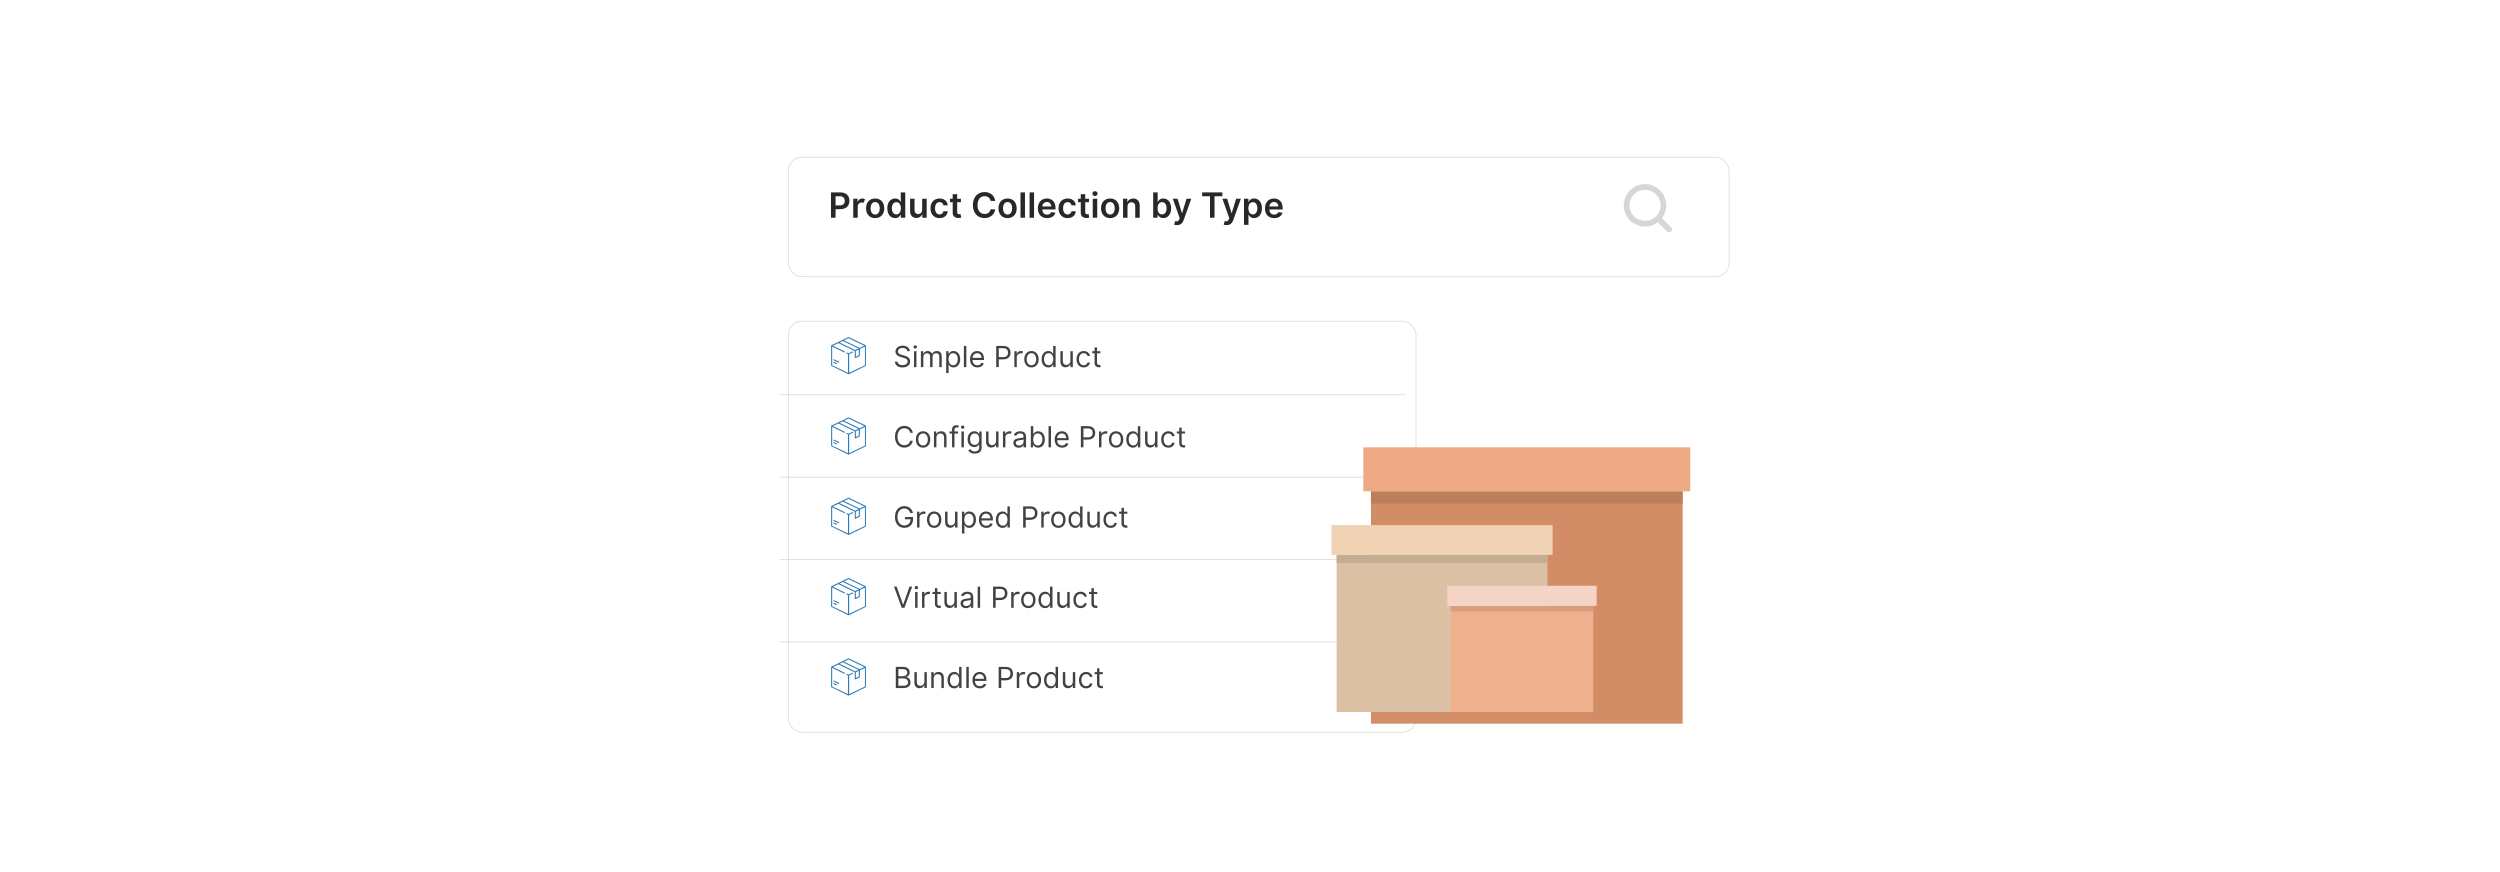 <?xml version="1.0" encoding="UTF-8"?>
<svg id="Layer_1" data-name="Layer 1" xmlns="http://www.w3.org/2000/svg" xmlns:xlink="http://www.w3.org/1999/xlink" viewBox="0 0 860 300">
  <defs>
    <filter id="drop-shadow-7" x="225.68" y="8.6" width="414.72" height="132" filterUnits="userSpaceOnUse">
      <feOffset dx="3" dy="3"/>
      <feGaussianBlur result="blur" stdDeviation="15"/>
      <feFlood flood-color="#000" flood-opacity=".07"/>
      <feComposite in2="blur" operator="in"/>
      <feComposite in="SourceGraphic"/>
    </filter>
    <filter id="drop-shadow-8" x="268.057" y="107.353" width="216.18" height="141.672" filterUnits="userSpaceOnUse">
      <feOffset dx="3" dy="3"/>
      <feGaussianBlur result="blur-2" stdDeviation="15"/>
      <feFlood flood-color="#000" flood-opacity=".07"/>
      <feComposite in2="blur-2" operator="in"/>
      <feComposite in="SourceGraphic"/>
    </filter>
    <filter id="drop-shadow-9" x="454.024" y="177.32" width="83.416" height="71.621" filterUnits="userSpaceOnUse">
      <feOffset dx="4" dy="-4"/>
      <feGaussianBlur result="blur-3" stdDeviation="1"/>
      <feFlood flood-color="#000" flood-opacity=".1"/>
      <feComposite in2="blur-3" operator="in"/>
      <feComposite in="SourceGraphic"/>
    </filter>
    <filter id="drop-shadow-10" x="493.881" y="198.44" width="58.919" height="50.501" filterUnits="userSpaceOnUse">
      <feOffset dx="4" dy="-4"/>
      <feGaussianBlur result="blur-4" stdDeviation="1"/>
      <feFlood flood-color="#000" flood-opacity=".1"/>
      <feComposite in2="blur-4" operator="in"/>
      <feComposite in="SourceGraphic"/>
    </filter>
  </defs>
  <rect y="0" width="860" height="300" fill="#fff"/>
  <g>
    <rect x="268.182" y="51.059" width="323.637" height="41.13" rx="4.705" ry="4.705" fill="#fff" filter="url(#drop-shadow-7)" stroke="#d6d6d6" stroke-miterlimit="10" stroke-width=".25"/>
    <rect x="268.182" y="107.478" width="215.93" height="141.422" rx="4.705" ry="4.705" fill="#fff" filter="url(#drop-shadow-8)" stroke="#d6d6d6" stroke-miterlimit="10" stroke-width=".25"/>
    <g>
      <path d="M285.858,66.185h3.269c2.005,0,3.074,1.222,3.074,2.887,0,1.677-1.081,2.886-3.095,2.886h-1.669v2.946h-1.58v-8.719ZM288.894,70.66c1.175,0,1.698-.66,1.698-1.588,0-.929-.523-1.567-1.707-1.567h-1.447v3.155h1.456Z" fill="#282828"/>
      <path d="M293.512,68.365h1.494v1.09h.068c.239-.758.86-1.184,1.614-1.184.353,0,.647.094.877.238l-.477,1.277c-.166-.076-.357-.136-.608-.136-.805,0-1.426.583-1.426,1.408v3.845h-1.541v-6.539Z" fill="#282828"/>
      <path d="M297.922,71.66c0-2.026,1.218-3.38,3.133-3.38s3.133,1.353,3.133,3.38c0,2.022-1.217,3.372-3.133,3.372s-3.133-1.35-3.133-3.372ZM302.627,71.656c0-1.196-.519-2.154-1.562-2.154-1.06,0-1.58.958-1.58,2.154s.519,2.142,1.58,2.142c1.043,0,1.562-.945,1.562-2.142Z" fill="#282828"/>
      <path d="M305.231,71.643c0-2.18,1.188-3.363,2.699-3.363,1.154,0,1.635.693,1.869,1.166h.064v-3.261h1.545v8.719h-1.516v-1.03h-.093c-.243.477-.75,1.145-1.873,1.145-1.541,0-2.695-1.222-2.695-3.376ZM309.892,71.634c0-1.269-.545-2.09-1.537-2.09-1.026,0-1.554.872-1.554,2.09,0,1.226.536,2.12,1.554,2.12.983,0,1.537-.852,1.537-2.12Z" fill="#282828"/>
      <path d="M317.231,68.365h1.542v6.539h-1.495v-1.162h-.068c-.298.732-.988,1.247-1.967,1.247-1.286,0-2.18-.89-2.18-2.461v-4.163h1.541v3.925c0,.83.494,1.355,1.234,1.355.681,0,1.392-.494,1.392-1.49v-3.789Z" fill="#282828"/>
      <path d="M320.081,71.66c0-1.996,1.209-3.38,3.125-3.38,1.596,0,2.703.933,2.81,2.35h-1.473c-.12-.63-.575-1.106-1.316-1.106-.949,0-1.583.792-1.583,2.111,0,1.337.622,2.142,1.583,2.142.677,0,1.184-.404,1.316-1.107h1.473c-.11,1.388-1.158,2.363-2.801,2.363-1.954,0-3.133-1.393-3.133-3.372Z" fill="#282828"/>
      <path d="M330.557,69.557h-1.29v3.38c0,.621.311.758.698.758.191,0,.366-.038.451-.06l.26,1.205c-.166.055-.468.14-.907.153-1.158.033-2.052-.571-2.043-1.801v-3.636h-.928v-1.192h.928v-1.566h1.541v1.566h1.29v1.192Z" fill="#282828"/>
      <path d="M340.768,69.126c-.183-1.043-1.013-1.643-2.073-1.643-1.426,0-2.431,1.094-2.431,3.061,0,2.001,1.013,3.061,2.427,3.061,1.043,0,1.877-.574,2.077-1.596l1.592.008c-.243,1.665-1.618,3.006-3.691,3.006-2.299,0-3.993-1.664-3.993-4.479,0-2.818,1.715-4.479,3.993-4.479,1.933,0,3.423,1.124,3.691,3.061h-1.592Z" fill="#282828"/>
      <path d="M343.472,71.66c0-2.026,1.218-3.38,3.133-3.38s3.133,1.353,3.133,3.38c0,2.022-1.217,3.372-3.133,3.372s-3.133-1.35-3.133-3.372ZM348.176,71.656c0-1.196-.519-2.154-1.562-2.154-1.06,0-1.58.958-1.58,2.154s.519,2.142,1.58,2.142c1.043,0,1.562-.945,1.562-2.142Z" fill="#282828"/>
      <path d="M352.589,74.904h-1.541v-8.719h1.541v8.719Z" fill="#282828"/>
      <path d="M355.717,74.904h-1.541v-8.719h1.541v8.719Z" fill="#282828"/>
      <path d="M357.023,71.672c0-2.018,1.222-3.393,3.095-3.393,1.609,0,2.988,1.009,2.988,3.304v.473h-4.555c.013,1.119.673,1.774,1.669,1.774.664,0,1.175-.289,1.384-.843l1.439.162c-.273,1.137-1.32,1.882-2.844,1.882-1.971,0-3.176-1.308-3.176-3.359ZM361.629,71.017c-.008-.89-.605-1.537-1.49-1.537-.919,0-1.537.702-1.583,1.537h3.074Z" fill="#282828"/>
      <path d="M364.135,71.66c0-1.996,1.209-3.38,3.125-3.38,1.596,0,2.703.933,2.81,2.35h-1.473c-.119-.63-.575-1.106-1.315-1.106-.949,0-1.583.792-1.583,2.111,0,1.337.622,2.142,1.583,2.142.677,0,1.184-.404,1.315-1.107h1.473c-.111,1.388-1.158,2.363-2.801,2.363-1.954,0-3.133-1.393-3.133-3.372Z" fill="#282828"/>
      <path d="M374.61,69.557h-1.29v3.38c0,.621.311.758.698.758.191,0,.366-.038.451-.06l.26,1.205c-.166.055-.468.14-.907.153-1.158.033-2.052-.571-2.043-1.801v-3.636h-.928v-1.192h.928v-1.566h1.541v1.566h1.29v1.192Z" fill="#282828"/>
      <path d="M375.786,66.602c0-.464.4-.839.894-.839.49,0,.89.375.89.839,0,.46-.4.835-.89.835-.494,0-.894-.375-.894-.835ZM375.905,68.365h1.541v6.539h-1.541v-6.539Z" fill="#282828"/>
      <path d="M378.752,71.66c0-2.026,1.218-3.38,3.133-3.38s3.133,1.353,3.133,3.38c0,2.022-1.217,3.372-3.133,3.372s-3.133-1.35-3.133-3.372ZM383.456,71.656c0-1.196-.519-2.154-1.562-2.154-1.06,0-1.58.958-1.58,2.154s.519,2.142,1.58,2.142c1.043,0,1.562-.945,1.562-2.142Z" fill="#282828"/>
      <path d="M387.87,74.904h-1.541v-6.539h1.473v1.111h.077c.298-.729.971-1.196,1.95-1.196,1.349,0,2.243.894,2.239,2.461v4.163h-1.542v-3.925c0-.873-.477-1.397-1.273-1.397-.813,0-1.383.545-1.383,1.49v3.831Z" fill="#282828"/>
      <path d="M396.692,66.185h1.541v3.261h.064c.234-.473.715-1.166,1.869-1.166,1.511,0,2.699,1.184,2.699,3.363,0,2.154-1.153,3.376-2.695,3.376-1.123,0-1.63-.669-1.873-1.145h-.089v1.03h-1.516v-8.719ZM399.74,73.754c1.018,0,1.554-.894,1.554-2.12,0-1.218-.528-2.09-1.554-2.09-.992,0-1.537.821-1.537,2.09s.554,2.12,1.537,2.12Z" fill="#282828"/>
      <path d="M403.894,77.275l.358-1.234c.672.195,1.12.136,1.409-.583l.153-.418-2.371-6.675h1.635l1.507,4.939h.068l1.511-4.939h1.639l-2.64,7.391c-.366,1.03-1.107,1.694-2.299,1.694-.451,0-.796-.102-.971-.175Z" fill="#282828"/>
      <path d="M413.537,66.185h6.956v1.324h-2.694v7.394h-1.566v-7.394h-2.695v-1.324Z" fill="#282828"/>
      <path d="M420.952,77.275l.357-1.234c.673.195,1.12.136,1.409-.583l.153-.418-2.371-6.675h1.635l1.507,4.939h.068l1.512-4.939h1.639l-2.64,7.391c-.366,1.03-1.106,1.694-2.299,1.694-.451,0-.796-.102-.971-.175Z" fill="#282828"/>
      <path d="M427.932,68.365h1.516v1.081h.089c.234-.473.716-1.166,1.869-1.166,1.512,0,2.699,1.184,2.699,3.363,0,2.154-1.153,3.376-2.695,3.376-1.123,0-1.63-.669-1.873-1.145h-.064v3.482h-1.541v-8.991ZM430.979,73.754c1.018,0,1.554-.894,1.554-2.12,0-1.218-.527-2.09-1.554-2.09-.992,0-1.537.821-1.537,2.09s.554,2.12,1.537,2.12Z" fill="#282828"/>
      <path d="M435.147,71.672c0-2.018,1.222-3.393,3.095-3.393,1.609,0,2.989,1.009,2.989,3.304v.473h-4.556c.013,1.119.673,1.774,1.669,1.774.664,0,1.175-.289,1.384-.843l1.438.162c-.273,1.137-1.319,1.882-2.844,1.882-1.971,0-3.176-1.308-3.176-3.359ZM439.753,71.017c-.009-.89-.605-1.537-1.49-1.537-.919,0-1.537.702-1.583,1.537h3.073Z" fill="#282828"/>
    </g>
    <g>
      <path d="M310.5,119.684c-.967,0-1.607.512-1.607,1.209,0,.782.868,1.066,1.408,1.209l.739.199c.754.198,2.048.64,2.048,2.005,0,1.181-.953,2.104-2.631,2.104-1.565,0-2.531-.81-2.617-2.005h.91c.071.824.839,1.209,1.706,1.209,1.01,0,1.778-.526,1.778-1.323,0-.725-.683-.995-1.451-1.209l-.896-.256c-1.138-.327-1.849-.91-1.849-1.891,0-1.224,1.095-2.034,2.489-2.034,1.408,0,2.421.821,2.46,1.92h-.853c-.085-.718-.754-1.138-1.636-1.138Z" fill="#424242"/>
      <path d="M314.248,119.342c0-.312.271-.568.597-.568.327,0,.598.256.598.568,0,.314-.271.569-.598.569-.327,0-.597-.256-.597-.569ZM314.418,120.822h.839v5.461h-.839v-5.461Z" fill="#424242"/>
      <path d="M316.791,120.822h.81v.854h.071c.228-.583.754-.925,1.465-.925.718,0,1.195.342,1.465.925h.057c.281-.565.853-.925,1.635-.925.974,0,1.664.594,1.664,1.877v3.655h-.839v-3.655c0-.807-.512-1.123-1.109-1.123-.768,0-1.209.519-1.209,1.223v3.556h-.854v-3.74c0-.622-.444-1.038-1.081-1.038-.654,0-1.237.565-1.237,1.365v3.413h-.839v-5.461Z" fill="#424242"/>
      <path d="M325.484,120.822h.81v.867h.1c.185-.284.512-.939,1.579-.939,1.379,0,2.332,1.096,2.332,2.816,0,1.734-.953,2.83-2.318,2.83-1.052,0-1.408-.654-1.593-.953h-.071v2.887h-.839v-7.509ZM327.873,125.643c1.052,0,1.593-.925,1.593-2.091,0-1.152-.526-2.048-1.593-2.048-1.024,0-1.565.825-1.565,2.048,0,1.237.555,2.091,1.565,2.091Z" fill="#424242"/>
      <path d="M332.416,126.283h-.839v-7.281h.839v7.281Z" fill="#424242"/>
      <path d="M333.693,123.595c0-1.679.981-2.845,2.46-2.845,1.138,0,2.347.697,2.347,2.731v.355h-3.964c.039,1.17.718,1.807,1.703,1.807.658,0,1.152-.285,1.365-.854l.81.228c-.256.825-1.066,1.38-2.176,1.38-1.579,0-2.546-1.124-2.546-2.802ZM337.647,123.112c0-.925-.583-1.607-1.493-1.607-.96,0-1.56.757-1.618,1.607h3.111Z" fill="#424242"/>
      <path d="M342.7,119.001h2.46c1.71,0,2.475,1.017,2.475,2.304s-.764,2.318-2.46,2.318h-1.593v2.659h-.881v-7.281ZM345.146,122.841c1.17,0,1.621-.661,1.621-1.536,0-.874-.451-1.522-1.635-1.522h-1.55v3.058h1.565Z" fill="#424242"/>
      <path d="M348.935,120.822h.81v.825h.057c.196-.541.761-.91,1.422-.91.302,0,.526.078.697.199l-.284.711c-.118-.06-.274-.1-.484-.1-.796,0-1.379.544-1.379,1.279v3.456h-.839v-5.461Z" fill="#424242"/>
      <path d="M352.344,123.581c0-1.706.996-2.83,2.475-2.83s2.475,1.124,2.475,2.83c0,1.692-.996,2.816-2.475,2.816s-2.475-1.124-2.475-2.816ZM356.454,123.581c0-1.095-.512-2.076-1.636-2.076s-1.635.981-1.635,2.076.512,2.062,1.635,2.062,1.636-.968,1.636-2.062Z" fill="#424242"/>
      <path d="M358.31,123.567c0-1.721.953-2.816,2.333-2.816,1.066,0,1.394.654,1.579.939h.071v-2.688h.839v7.281h-.81v-.839h-.1c-.185.299-.54.953-1.593.953-1.365,0-2.318-1.096-2.318-2.83ZM362.306,123.552c0-1.223-.54-2.048-1.565-2.048-1.067,0-1.593.895-1.593,2.048,0,1.166.54,2.091,1.593,2.091,1.01,0,1.565-.854,1.565-2.091Z" fill="#424242"/>
      <path d="M368.215,120.822h.839v5.461h-.839v-.925h-.057c-.256.555-.797.996-1.622.996-1.024,0-1.763-.669-1.763-2.062v-3.47h.839v3.413c0,.797.498,1.309,1.195,1.309.625,0,1.408-.47,1.408-1.493v-3.228Z" fill="#424242"/>
      <path d="M370.327,123.581c0-1.664.981-2.83,2.46-2.83,1.152,0,2.019.683,2.162,1.707h-.839c-.128-.498-.569-.953-1.309-.953-.981,0-1.635.81-1.635,2.048,0,1.266.64,2.091,1.635,2.091.654,0,1.152-.355,1.309-.953h.839c-.142.967-.939,1.707-2.147,1.707-1.536,0-2.474-1.181-2.474-2.816Z" fill="#424242"/>
      <path d="M378.541,121.533h-1.167v3.186c0,.711.355.825.726.825.185,0,.298-.028.37-.043l.17.754c-.113.043-.312.1-.625.1-.711,0-1.479-.455-1.479-1.408v-3.413h-.825v-.711h.825v-1.309h.839v1.309h1.167v.711Z" fill="#424242"/>
      <path d="M313.132,148.876c-.213-1.01-1.081-1.55-2.048-1.55-1.323,0-2.361,1.023-2.361,2.915s1.038,2.915,2.361,2.915c.967,0,1.835-.54,2.048-1.55h.881c-.27,1.493-1.465,2.375-2.929,2.375-1.863,0-3.214-1.437-3.214-3.74s1.351-3.74,3.214-3.74c1.464,0,2.659.882,2.929,2.375h-.881Z" fill="#424242"/>
      <path d="M315.058,151.18c0-1.706.995-2.83,2.474-2.83s2.475,1.124,2.475,2.83c0,1.692-.996,2.816-2.475,2.816s-2.474-1.124-2.474-2.816ZM319.168,151.18c0-1.095-.512-2.076-1.636-2.076s-1.635.981-1.635,2.076.512,2.062,1.635,2.062,1.636-.968,1.636-2.062Z" fill="#424242"/>
      <path d="M322.118,153.882h-.839v-5.461h.81v.854h.071c.256-.555.768-.925,1.593-.925,1.105,0,1.849.669,1.849,2.062v3.47h-.839v-3.413c0-.856-.473-1.365-1.252-1.365-.803,0-1.394.54-1.394,1.493v3.285Z" fill="#424242"/>
      <path d="M329.563,149.132h-1.223v4.75h-.839v-4.75h-.882v-.711h.882v-.754c0-.939.754-1.407,1.536-1.407.412,0,.668.085.796.142l-.242.726c-.085-.028-.228-.086-.469-.086-.555,0-.782.285-.782.825v.555h1.223v.711Z" fill="#424242"/>
      <path d="M330.568,146.942c0-.312.271-.568.598-.568.327,0,.597.256.597.568,0,.314-.271.569-.597.569-.327,0-.598-.256-.598-.569ZM330.739,148.422h.839v5.461h-.839v-5.461Z" fill="#424242"/>
      <path d="M333.083,154.949l.668-.469c.224.302.573.824,1.565.824.882,0,1.522-.412,1.522-1.322v-1.109h-.071c-.185.299-.526.925-1.593.925-1.323,0-2.318-.968-2.318-2.674,0-1.678.953-2.773,2.332-2.773,1.066,0,1.408.654,1.593.939h.085v-.867h.81v5.617c0,1.408-1.052,2.005-2.361,2.005-1.219,0-1.892-.522-2.232-1.095ZM336.852,151.109c0-1.18-.54-2.005-1.565-2.005-1.066,0-1.593.895-1.593,2.005,0,1.138.54,1.935,1.593,1.935,1.01,0,1.565-.726,1.565-1.935Z" fill="#424242"/>
      <path d="M342.647,148.422h.839v5.461h-.839v-.925h-.057c-.256.555-.797.996-1.622.996-1.024,0-1.763-.669-1.763-2.062v-3.47h.839v3.413c0,.797.498,1.309,1.195,1.309.625,0,1.408-.47,1.408-1.493v-3.228Z" fill="#424242"/>
      <path d="M345.015,148.422h.81v.825h.057c.196-.541.761-.91,1.422-.91.302,0,.526.078.697.199l-.285.711c-.117-.06-.273-.1-.483-.1-.796,0-1.379.544-1.379,1.279v3.456h-.839v-5.461Z" fill="#424242"/>
      <path d="M348.594,152.333c0-1.252,1.106-1.476,2.119-1.607.996-.128,1.408-.093,1.408-.498v-.028c0-.7-.381-1.109-1.152-1.109-.8,0-1.237.427-1.422.825l-.796-.284c.427-.996,1.365-1.28,2.19-1.28.697,0,2.019.199,2.019,1.935v3.598h-.839v-.739h-.043c-.17.355-.668.867-1.621.867-1.038,0-1.863-.611-1.863-1.678ZM352.121,151.906v-.769c-.143.171-1.095.271-1.451.314-.654.085-1.237.284-1.237.924,0,.583.483.882,1.152.882.996,0,1.536-.668,1.536-1.351Z" fill="#424242"/>
      <path d="M354.603,146.601h.839v2.688h.071c.185-.284.512-.939,1.579-.939,1.379,0,2.332,1.096,2.332,2.816,0,1.734-.953,2.83-2.318,2.83-1.052,0-1.408-.654-1.593-.953h-.1v.839h-.81v-7.281ZM356.992,153.243c1.052,0,1.593-.925,1.593-2.091,0-1.152-.526-2.048-1.593-2.048-1.024,0-1.565.825-1.565,2.048,0,1.237.555,2.091,1.565,2.091Z" fill="#424242"/>
      <path d="M361.536,153.882h-.839v-7.281h.839v7.281Z" fill="#424242"/>
      <path d="M362.812,151.195c0-1.679.981-2.845,2.46-2.845,1.138,0,2.347.697,2.347,2.731v.355h-3.964c.039,1.17.718,1.807,1.703,1.807.658,0,1.152-.285,1.365-.854l.81.228c-.256.825-1.066,1.38-2.176,1.38-1.579,0-2.546-1.124-2.546-2.802ZM366.766,150.712c0-.925-.583-1.607-1.493-1.607-.96,0-1.56.757-1.618,1.607h3.111Z" fill="#424242"/>
      <path d="M371.819,146.601h2.46c1.71,0,2.475,1.017,2.475,2.304s-.764,2.318-2.46,2.318h-1.593v2.659h-.881v-7.281ZM374.265,150.441c1.17,0,1.621-.661,1.621-1.536,0-.874-.451-1.522-1.635-1.522h-1.55v3.058h1.565Z" fill="#424242"/>
      <path d="M378.055,148.422h.81v.825h.057c.196-.541.761-.91,1.422-.91.302,0,.526.078.697.199l-.284.711c-.118-.06-.274-.1-.484-.1-.796,0-1.379.544-1.379,1.279v3.456h-.839v-5.461Z" fill="#424242"/>
      <path d="M381.464,151.18c0-1.706.995-2.83,2.474-2.83s2.475,1.124,2.475,2.83c0,1.692-.996,2.816-2.475,2.816s-2.474-1.124-2.474-2.816ZM385.574,151.18c0-1.095-.512-2.076-1.636-2.076s-1.635.981-1.635,2.076.512,2.062,1.635,2.062,1.636-.968,1.636-2.062Z" fill="#424242"/>
      <path d="M387.43,151.167c0-1.721.953-2.816,2.332-2.816,1.066,0,1.394.654,1.579.939h.071v-2.688h.839v7.281h-.81v-.839h-.1c-.185.299-.54.953-1.593.953-1.365,0-2.318-1.096-2.318-2.83ZM391.426,151.152c0-1.223-.54-2.048-1.565-2.048-1.066,0-1.593.895-1.593,2.048,0,1.166.54,2.091,1.593,2.091,1.01,0,1.565-.854,1.565-2.091Z" fill="#424242"/>
      <path d="M397.334,148.422h.839v5.461h-.839v-.925h-.057c-.256.555-.797.996-1.622.996-1.024,0-1.763-.669-1.763-2.062v-3.47h.839v3.413c0,.797.498,1.309,1.195,1.309.625,0,1.408-.47,1.408-1.493v-3.228Z" fill="#424242"/>
      <path d="M399.446,151.18c0-1.664.981-2.83,2.46-2.83,1.152,0,2.019.683,2.162,1.707h-.839c-.128-.498-.569-.953-1.309-.953-.981,0-1.635.81-1.635,2.048,0,1.266.64,2.091,1.635,2.091.654,0,1.152-.355,1.309-.953h.839c-.142.967-.939,1.707-2.147,1.707-1.536,0-2.475-1.181-2.475-2.816Z" fill="#424242"/>
      <path d="M407.66,149.132h-1.167v3.186c0,.711.355.825.726.825.185,0,.298-.028.37-.043l.17.754c-.113.043-.312.1-.625.1-.711,0-1.479-.455-1.479-1.408v-3.413h-.825v-.711h.825v-1.309h.839v1.309h1.167v.711Z" fill="#424242"/>
      <path d="M311.055,174.927c-1.294,0-2.332,1.023-2.332,2.915s1.038,2.915,2.389,2.915c1.233,0,2.094-.824,2.119-2.133h-1.919v-.782h2.773v.782c0,1.803-1.237,2.958-2.972,2.958-1.934,0-3.243-1.437-3.243-3.74s1.319-3.74,3.186-3.74c1.536,0,2.716.967,2.987,2.375h-.91c-.31-.956-1.024-1.55-2.077-1.55Z" fill="#424242"/>
      <path d="M315.47,176.022h.81v.825h.057c.196-.541.761-.91,1.422-.91.302,0,.526.078.697.198l-.284.712c-.118-.06-.274-.1-.484-.1-.796,0-1.379.544-1.379,1.279v3.456h-.839v-5.461Z" fill="#424242"/>
      <path d="M318.878,178.781c0-1.706.996-2.83,2.475-2.83s2.475,1.124,2.475,2.83c0,1.692-.996,2.815-2.475,2.815s-2.475-1.123-2.475-2.815ZM322.988,178.781c0-1.095-.512-2.076-1.636-2.076s-1.635.981-1.635,2.076.512,2.062,1.635,2.062,1.636-.968,1.636-2.062Z" fill="#424242"/>
      <path d="M328.541,176.022h.839v5.461h-.839v-.925h-.057c-.256.555-.796.996-1.621.996-1.024,0-1.763-.669-1.763-2.062v-3.47h.839v3.413c0,.796.498,1.309,1.195,1.309.625,0,1.408-.47,1.408-1.493v-3.228Z" fill="#424242"/>
      <path d="M330.91,176.022h.81v.867h.1c.185-.284.512-.939,1.579-.939,1.379,0,2.332,1.095,2.332,2.816,0,1.734-.953,2.829-2.318,2.829-1.052,0-1.408-.653-1.593-.952h-.071v2.887h-.839v-7.509ZM333.299,180.843c1.052,0,1.593-.925,1.593-2.091,0-1.152-.526-2.048-1.593-2.048-1.024,0-1.565.825-1.565,2.048,0,1.237.555,2.091,1.565,2.091Z" fill="#424242"/>
      <path d="M336.747,178.796c0-1.679.981-2.845,2.46-2.845,1.138,0,2.347.697,2.347,2.731v.355h-3.964c.039,1.17.718,1.807,1.703,1.807.658,0,1.152-.285,1.365-.854l.81.228c-.256.825-1.066,1.379-2.176,1.379-1.579,0-2.546-1.123-2.546-2.801ZM340.701,178.312c0-.925-.583-1.607-1.493-1.607-.96,0-1.56.757-1.618,1.607h3.111Z" fill="#424242"/>
      <path d="M342.571,178.767c0-1.722.953-2.816,2.333-2.816,1.066,0,1.394.654,1.579.939h.071v-2.688h.839v7.281h-.81v-.839h-.1c-.185.299-.54.952-1.593.952-1.365,0-2.318-1.095-2.318-2.829ZM346.568,178.752c0-1.223-.54-2.048-1.565-2.048-1.067,0-1.593.895-1.593,2.048,0,1.166.54,2.091,1.593,2.091,1.01,0,1.565-.854,1.565-2.091Z" fill="#424242"/>
      <path d="M351.961,174.202h2.46c1.71,0,2.475,1.017,2.475,2.304s-.764,2.318-2.46,2.318h-1.593v2.659h-.882v-7.281ZM354.407,178.042c1.17,0,1.622-.661,1.622-1.536,0-.874-.452-1.522-1.636-1.522h-1.55v3.058h1.564Z" fill="#424242"/>
      <path d="M358.197,176.022h.81v.825h.057c.196-.541.761-.91,1.422-.91.302,0,.526.078.697.198l-.285.712c-.117-.06-.273-.1-.483-.1-.796,0-1.379.544-1.379,1.279v3.456h-.839v-5.461Z" fill="#424242"/>
      <path d="M361.606,178.781c0-1.706.995-2.83,2.474-2.83s2.475,1.124,2.475,2.83c0,1.692-.996,2.815-2.475,2.815s-2.474-1.123-2.474-2.815ZM365.715,178.781c0-1.095-.512-2.076-1.636-2.076s-1.635.981-1.635,2.076.512,2.062,1.635,2.062,1.636-.968,1.636-2.062Z" fill="#424242"/>
      <path d="M367.571,178.767c0-1.722.953-2.816,2.333-2.816,1.066,0,1.394.654,1.579.939h.071v-2.688h.839v7.281h-.81v-.839h-.1c-.185.299-.54.952-1.593.952-1.365,0-2.318-1.095-2.318-2.829ZM371.568,178.752c0-1.223-.54-2.048-1.565-2.048-1.067,0-1.593.895-1.593,2.048,0,1.166.54,2.091,1.593,2.091,1.01,0,1.565-.854,1.565-2.091Z" fill="#424242"/>
      <path d="M377.476,176.022h.839v5.461h-.839v-.925h-.057c-.256.555-.796.996-1.621.996-1.024,0-1.763-.669-1.763-2.062v-3.47h.839v3.413c0,.796.498,1.309,1.195,1.309.625,0,1.408-.47,1.408-1.493v-3.228Z" fill="#424242"/>
      <path d="M379.589,178.781c0-1.664.981-2.83,2.46-2.83,1.152,0,2.019.683,2.162,1.707h-.839c-.128-.498-.569-.953-1.309-.953-.981,0-1.635.81-1.635,2.048,0,1.266.64,2.091,1.635,2.091.654,0,1.152-.355,1.309-.953h.839c-.142.967-.939,1.706-2.147,1.706-1.536,0-2.474-1.18-2.474-2.815Z" fill="#424242"/>
      <path d="M387.802,176.733h-1.167v3.186c0,.711.356.825.726.825.185,0,.298-.028.37-.043l.171.754c-.114.043-.313.1-.626.1-.711,0-1.479-.455-1.479-1.408v-3.413h-.825v-.711h.825v-1.309h.839v1.309h1.167v.711Z" fill="#424242"/>
      <path d="M310.614,207.93h.085l2.162-6.129h.924l-2.673,7.281h-.91l-2.674-7.281h.924l2.162,6.129Z" fill="#424242"/>
      <path d="M314.631,202.143c0-.314.271-.569.598-.569.327,0,.597.256.597.569,0,.312-.271.568-.597.568-.327,0-.598-.256-.598-.568ZM314.802,203.622h.839v5.461h-.839v-5.461Z" fill="#424242"/>
      <path d="M317.174,203.622h.81v.825h.057c.199-.541.768-.91,1.422-.91.124,0,.345.007.441.014v.854c-.057-.015-.288-.057-.512-.057-.796,0-1.379.54-1.379,1.279v3.456h-.839v-5.461Z" fill="#424242"/>
      <path d="M323.611,204.333h-1.167v3.186c0,.711.356.825.726.825.185,0,.298-.028.37-.043l.171.754c-.114.043-.313.1-.626.1-.711,0-1.479-.455-1.479-1.408v-3.413h-.825v-.711h.825v-1.309h.839v1.309h1.167v.711Z" fill="#424242"/>
      <path d="M328.315,203.622h.839v5.461h-.839v-.925h-.057c-.256.555-.797.996-1.622.996-1.024,0-1.763-.669-1.763-2.062v-3.47h.839v3.413c0,.796.498,1.309,1.195,1.309.625,0,1.408-.47,1.408-1.493v-3.228Z" fill="#424242"/>
      <path d="M330.427,207.533c0-1.252,1.105-1.476,2.119-1.607.996-.128,1.408-.093,1.408-.498v-.028c0-.7-.38-1.109-1.152-1.109-.8,0-1.237.427-1.422.825l-.796-.284c.427-.996,1.365-1.28,2.19-1.28.697,0,2.019.199,2.019,1.935v3.598h-.839v-.739h-.043c-.17.355-.668.867-1.621.867-1.038,0-1.863-.611-1.863-1.678ZM333.953,207.106v-.769c-.142.171-1.095.271-1.45.314-.654.085-1.237.284-1.237.924,0,.583.483.882,1.152.882.996,0,1.536-.668,1.536-1.351Z" fill="#424242"/>
      <path d="M337.161,209.083h-.839v-7.281h.839v7.281Z" fill="#424242"/>
      <path d="M341.62,201.801h2.46c1.71,0,2.475,1.017,2.475,2.304s-.764,2.318-2.46,2.318h-1.593v2.659h-.882v-7.281ZM344.066,205.641c1.17,0,1.622-.661,1.622-1.536,0-.874-.452-1.522-1.636-1.522h-1.55v3.058h1.564Z" fill="#424242"/>
      <path d="M347.856,203.622h.81v.825h.057c.196-.541.761-.91,1.422-.91.302,0,.526.078.697.198l-.285.712c-.117-.06-.273-.1-.483-.1-.796,0-1.379.544-1.379,1.279v3.456h-.839v-5.461Z" fill="#424242"/>
      <path d="M351.265,206.38c0-1.706.995-2.83,2.474-2.83s2.475,1.124,2.475,2.83c0,1.692-.996,2.815-2.475,2.815s-2.474-1.123-2.474-2.815ZM355.375,206.38c0-1.095-.512-2.076-1.636-2.076s-1.635.981-1.635,2.076.512,2.062,1.635,2.062,1.636-.968,1.636-2.062Z" fill="#424242"/>
      <path d="M357.231,206.367c0-1.722.953-2.816,2.332-2.816,1.066,0,1.394.654,1.579.939h.071v-2.688h.839v7.281h-.81v-.839h-.1c-.185.299-.54.952-1.593.952-1.365,0-2.318-1.095-2.318-2.829ZM361.227,206.352c0-1.223-.54-2.048-1.565-2.048-1.066,0-1.593.895-1.593,2.048,0,1.166.54,2.091,1.593,2.091,1.01,0,1.565-.854,1.565-2.091Z" fill="#424242"/>
      <path d="M367.135,203.622h.839v5.461h-.839v-.925h-.057c-.256.555-.796.996-1.621.996-1.024,0-1.763-.669-1.763-2.062v-3.47h.839v3.413c0,.796.498,1.309,1.195,1.309.625,0,1.408-.47,1.408-1.493v-3.228Z" fill="#424242"/>
      <path d="M369.247,206.38c0-1.664.981-2.83,2.46-2.83,1.152,0,2.019.683,2.162,1.707h-.839c-.128-.498-.569-.953-1.309-.953-.981,0-1.635.81-1.635,2.048,0,1.266.64,2.091,1.635,2.091.654,0,1.152-.355,1.309-.953h.839c-.142.967-.939,1.706-2.147,1.706-1.536,0-2.475-1.18-2.475-2.815Z" fill="#424242"/>
      <path d="M377.461,204.333h-1.167v3.186c0,.711.356.825.726.825.185,0,.298-.028.37-.043l.171.754c-.114.043-.313.1-.626.1-.711,0-1.479-.455-1.479-1.408v-3.413h-.825v-.711h.825v-1.309h.839v1.309h1.167v.711Z" fill="#424242"/>
      <path d="M308.154,229.402h2.545c1.522,0,2.233.867,2.233,1.935,0,.939-.555,1.351-1.181,1.522v.07c.668.043,1.465.669,1.465,1.82,0,1.096-.711,1.935-2.432,1.935h-2.631v-7.281ZM310.671,232.602c.796,0,1.422-.498,1.422-1.266,0-.641-.426-1.152-1.394-1.152h-1.664v2.418h1.635ZM310.785,235.901c1.152,0,1.593-.512,1.593-1.152,0-.739-.597-1.379-1.55-1.379h-1.792v2.531h1.749Z" fill="#424242"/>
      <path d="M317.988,231.222h.839v5.461h-.839v-.925h-.057c-.256.555-.796.996-1.621.996-1.024,0-1.763-.669-1.763-2.062v-3.47h.839v3.413c0,.797.498,1.309,1.195,1.309.625,0,1.408-.47,1.408-1.493v-3.228Z" fill="#424242"/>
      <path d="M321.195,236.683h-.839v-5.461h.81v.854h.071c.256-.555.768-.925,1.593-.925,1.106,0,1.849.669,1.849,2.062v3.47h-.839v-3.413c0-.856-.473-1.365-1.252-1.365-.803,0-1.394.54-1.394,1.493v3.285Z" fill="#424242"/>
      <path d="M325.952,233.967c0-1.721.953-2.816,2.332-2.816,1.066,0,1.394.654,1.579.939h.071v-2.688h.839v7.281h-.81v-.839h-.1c-.185.299-.54.953-1.593.953-1.365,0-2.318-1.096-2.318-2.83ZM329.948,233.953c0-1.223-.54-2.048-1.565-2.048-1.066,0-1.593.895-1.593,2.048,0,1.166.54,2.091,1.593,2.091,1.01,0,1.565-.854,1.565-2.091Z" fill="#424242"/>
      <path d="M333.254,236.683h-.839v-7.281h.839v7.281Z" fill="#424242"/>
      <path d="M334.531,233.996c0-1.679.981-2.845,2.46-2.845,1.138,0,2.347.697,2.347,2.731v.355h-3.964c.039,1.17.718,1.807,1.703,1.807.658,0,1.152-.285,1.365-.854l.81.228c-.256.825-1.066,1.38-2.176,1.38-1.579,0-2.546-1.124-2.546-2.802ZM338.485,233.512c0-.925-.583-1.607-1.493-1.607-.96,0-1.56.757-1.618,1.607h3.111Z" fill="#424242"/>
      <path d="M343.538,229.402h2.46c1.71,0,2.475,1.017,2.475,2.304s-.764,2.318-2.46,2.318h-1.593v2.659h-.881v-7.281ZM345.983,233.242c1.17,0,1.621-.661,1.621-1.536,0-.874-.451-1.522-1.635-1.522h-1.55v3.058h1.565Z" fill="#424242"/>
      <path d="M349.773,231.222h.81v.825h.057c.196-.541.761-.91,1.422-.91.302,0,.526.078.697.199l-.284.711c-.118-.06-.274-.1-.484-.1-.796,0-1.379.544-1.379,1.279v3.456h-.839v-5.461Z" fill="#424242"/>
      <path d="M353.183,233.981c0-1.706.995-2.83,2.474-2.83s2.475,1.124,2.475,2.83c0,1.692-.996,2.816-2.475,2.816s-2.474-1.124-2.474-2.816ZM357.293,233.981c0-1.095-.512-2.076-1.636-2.076s-1.635.981-1.635,2.076.512,2.062,1.635,2.062,1.636-.968,1.636-2.062Z" fill="#424242"/>
      <path d="M359.148,233.967c0-1.721.953-2.816,2.332-2.816,1.066,0,1.394.654,1.579.939h.071v-2.688h.839v7.281h-.81v-.839h-.1c-.185.299-.54.953-1.593.953-1.365,0-2.318-1.096-2.318-2.83ZM363.144,233.953c0-1.223-.54-2.048-1.565-2.048-1.066,0-1.593.895-1.593,2.048,0,1.166.54,2.091,1.593,2.091,1.01,0,1.565-.854,1.565-2.091Z" fill="#424242"/>
      <path d="M369.053,231.222h.839v5.461h-.839v-.925h-.057c-.256.555-.797.996-1.622.996-1.024,0-1.763-.669-1.763-2.062v-3.47h.839v3.413c0,.797.498,1.309,1.195,1.309.625,0,1.408-.47,1.408-1.493v-3.228Z" fill="#424242"/>
      <path d="M371.165,233.981c0-1.664.981-2.83,2.46-2.83,1.152,0,2.019.683,2.162,1.707h-.839c-.128-.498-.569-.953-1.309-.953-.981,0-1.635.81-1.635,2.048,0,1.266.64,2.091,1.635,2.091.654,0,1.152-.355,1.309-.953h.839c-.142.967-.939,1.707-2.147,1.707-1.536,0-2.475-1.181-2.475-2.816Z" fill="#424242"/>
      <path d="M379.378,231.933h-1.167v3.186c0,.711.355.825.726.825.185,0,.298-.028.37-.043l.17.754c-.113.043-.312.1-.625.1-.711,0-1.479-.455-1.479-1.408v-3.413h-.825v-.711h.825v-1.309h.839v1.309h1.167v.711Z" fill="#424242"/>
    </g>
    <line x1="268.182" y1="135.807" x2="483.772" y2="135.807" fill="#fff" stroke="#d6d6d6" stroke-miterlimit="10" stroke-width=".25"/>
    <line x1="268.182" y1="164.147" x2="483.772" y2="164.147" fill="#fff" stroke="#d6d6d6" stroke-miterlimit="10" stroke-width=".25"/>
    <line x1="268.182" y1="192.487" x2="483.772" y2="192.487" fill="#fff" stroke="#d6d6d6" stroke-miterlimit="10" stroke-width=".25"/>
    <line x1="268.182" y1="220.826" x2="483.772" y2="220.826" fill="#fff" stroke="#d6d6d6" stroke-miterlimit="10" stroke-width=".25"/>
    <g>
      <path d="M291.979,128.752h-.15l-5.931-2.928v-6.958c.059-.095.147-.123.241-.172l5.753-2.759c.081-.004.486.204.597.256,1.697.799,3.403,1.614,5.08,2.453.08.04.275.119.314.187v7.027l-5.903,2.894ZM297.284,118.916l-5.372-2.572-1.535.72.032.056,5.316,2.566,1.559-.77ZM295.283,119.868l-5.324-2.549c-.398.092-.739.374-1.132.497l5.348,2.598,1.076-.49.032-.056ZM297.535,119.241l-1.714.826-.031,2.347c-.037.087-.506.295-.623.353-.238.119-.63.334-.867.409-.136.043-.209.014-.268-.119l.001-2.228-.042-.084-5.584-2.701-1.883.896,4.046,1.948c.237.141.076.449-.186.336l-4.111-1.983v6.407l5.431,2.603v-6.407c-.168-.093-.72-.226-.556-.493.152-.249.576.18.788.164l1.379-.639c.176.029.251.224.105.344l-1.315.625v6.407l5.431-2.603v-6.407ZM295.433,120.268l-1.026.488v1.94l1.026-.475v-1.952Z" fill="#2e7cb7"/>
      <path d="M286.817,123.602c.056-.017.122-.009.176.014.46.293,1.188.48,1.617.786.211.15.086.402-.159.335l-1.685-.818c-.117-.069-.061-.283.052-.317Z" fill="#2e7cb7"/>
      <path d="M286.868,124.478c.057-.005.099.022.149.041.158.059.686.303.807.394.192.144.102.368-.124.351l-.899-.43c-.156-.094-.127-.338.067-.356Z" fill="#2e7cb7"/>
    </g>
    <g>
      <path d="M291.979,156.385h-.15l-5.931-2.928v-6.958c.059-.095.147-.123.241-.172l5.753-2.759c.081-.004.486.204.597.256,1.697.799,3.403,1.614,5.08,2.453.08.04.275.119.314.187v7.027l-5.903,2.894ZM297.284,146.549l-5.372-2.572-1.535.72.032.056,5.316,2.566,1.559-.77ZM295.283,147.5l-5.324-2.549c-.398.092-.739.374-1.132.497l5.348,2.598,1.076-.49.032-.056ZM297.535,146.874l-1.714.826-.031,2.347c-.037.087-.506.295-.623.353-.238.119-.63.334-.867.409-.136.043-.209.014-.268-.119l.001-2.228-.042-.084-5.584-2.701-1.883.896,4.046,1.948c.237.141.076.449-.186.336l-4.111-1.983v6.407l5.431,2.603v-6.407c-.168-.093-.72-.226-.556-.493.152-.249.576.18.788.164l1.379-.639c.176.029.251.224.105.344l-1.315.625v6.407l5.431-2.603v-6.407ZM295.433,147.9l-1.026.488v1.94l1.026-.475v-1.952Z" fill="#2e7cb7"/>
      <path d="M286.817,151.234c.056-.017.122-.009.176.014.46.293,1.188.48,1.617.786.211.15.086.402-.159.335l-1.685-.818c-.117-.069-.061-.283.052-.317Z" fill="#2e7cb7"/>
      <path d="M286.868,152.11c.057-.005.099.022.149.041.158.059.686.303.807.394.192.144.102.368-.124.351l-.899-.43c-.156-.094-.127-.338.067-.356Z" fill="#2e7cb7"/>
    </g>
    <g>
      <path d="M291.979,184.018h-.15l-5.931-2.928v-6.958c.059-.095.147-.123.241-.172l5.753-2.759c.081-.004.486.204.597.256,1.697.799,3.403,1.614,5.08,2.453.08.04.275.119.314.187v7.027l-5.903,2.894ZM297.284,174.182l-5.372-2.572-1.535.72.032.056,5.316,2.566,1.559-.77ZM295.283,175.133l-5.324-2.549c-.398.092-.739.374-1.132.497l5.348,2.598,1.076-.49.032-.056ZM297.535,174.507l-1.714.826-.031,2.347c-.037.087-.506.295-.623.353-.238.119-.63.334-.867.409-.136.043-.209.014-.268-.119l.001-2.228-.042-.084-5.584-2.701-1.883.896,4.046,1.948c.237.141.076.449-.186.336l-4.111-1.983v6.407l5.431,2.603v-6.407c-.168-.093-.72-.226-.556-.493.152-.249.576.18.788.164l1.379-.639c.176.029.251.224.105.344l-1.315.625v6.407l5.431-2.603v-6.407ZM295.433,175.533l-1.026.488v1.94l1.026-.475v-1.952Z" fill="#2e7cb7"/>
      <path d="M286.817,178.867c.056-.017.122-.009.176.014.46.293,1.188.48,1.617.786.211.15.086.402-.159.335l-1.685-.818c-.117-.069-.061-.283.052-.317Z" fill="#2e7cb7"/>
      <path d="M286.868,179.743c.057-.005.099.022.149.041.158.059.686.303.807.394.192.144.102.368-.124.351l-.899-.43c-.156-.094-.127-.338.067-.356Z" fill="#2e7cb7"/>
    </g>
    <g>
      <path d="M291.979,211.651h-.15l-5.931-2.928v-6.958c.059-.095.147-.123.241-.172l5.753-2.759c.081-.004.486.204.597.256,1.697.799,3.403,1.614,5.08,2.453.08.04.275.119.314.187v7.027l-5.903,2.894ZM297.284,201.815l-5.372-2.572-1.535.72.032.056,5.316,2.566,1.559-.77ZM295.283,202.766l-5.324-2.549c-.398.092-.739.374-1.132.497l5.348,2.598,1.076-.49.032-.056ZM297.535,202.14l-1.714.826-.031,2.347c-.037.087-.506.295-.623.353-.238.119-.63.334-.867.409-.136.043-.209.014-.268-.119l.001-2.228-.042-.084-5.584-2.701-1.883.896,4.046,1.948c.237.141.076.449-.186.336l-4.111-1.983v6.407l5.431,2.603v-6.407c-.168-.093-.72-.226-.556-.493.152-.249.576.18.788.164l1.379-.639c.176.029.251.224.105.344l-1.315.625v6.407l5.431-2.603v-6.407ZM295.433,203.166l-1.026.488v1.94l1.026-.475v-1.952Z" fill="#2e7cb7"/>
      <path d="M286.817,206.5c.056-.017.122-.009.176.014.46.293,1.188.48,1.617.786.211.15.086.402-.159.335l-1.685-.818c-.117-.069-.061-.283.052-.317Z" fill="#2e7cb7"/>
      <path d="M286.868,207.376c.057-.005.099.022.149.041.158.059.686.303.807.394.192.144.102.368-.124.351l-.899-.43c-.156-.094-.127-.338.067-.356Z" fill="#2e7cb7"/>
    </g>
    <g>
      <path d="M291.979,239.283h-.15l-5.931-2.928v-6.958c.059-.095.147-.123.241-.172l5.753-2.759c.081-.004.486.204.597.256,1.697.799,3.403,1.614,5.08,2.453.08.04.275.119.314.187v7.027l-5.903,2.894ZM297.284,229.447l-5.372-2.572-1.535.72.032.056,5.316,2.566,1.559-.77ZM295.283,230.399l-5.324-2.549c-.398.092-.739.374-1.132.497l5.348,2.598,1.076-.49.032-.056ZM297.535,229.773l-1.714.826-.031,2.347c-.037.087-.506.295-.623.353-.238.119-.63.334-.867.409-.136.043-.209.014-.268-.119l.001-2.228-.042-.084-5.584-2.701-1.883.896,4.046,1.948c.237.141.076.449-.186.336l-4.111-1.983v6.407l5.431,2.603v-6.407c-.168-.093-.72-.226-.556-.493.152-.249.576.18.788.164l1.379-.639c.176.029.251.224.105.344l-1.315.625v6.407l5.431-2.603v-6.407ZM295.433,230.799l-1.026.488v1.94l1.026-.475v-1.952Z" fill="#2e7cb7"/>
      <path d="M286.817,234.133c.056-.017.122-.009.176.014.46.293,1.188.48,1.617.786.211.15.086.402-.159.335l-1.685-.818c-.117-.069-.061-.283.052-.317Z" fill="#2e7cb7"/>
      <path d="M286.868,235.009c.057-.005.099.022.149.041.158.059.686.303.807.394.192.144.102.368-.124.351l-.899-.43c-.156-.094-.127-.338.067-.356Z" fill="#2e7cb7"/>
    </g>
    <g>
      <g>
        <rect x="471.605" y="169.03" width="107.23" height="79.912" fill="#d28d67"/>
        <rect x="471.605" y="169.03" width="107.23" height="4.177" fill="#bc7f5c"/>
        <rect x="468.991" y="153.883" width="112.458" height="15.147" fill="#eeaa84"/>
      </g>
      <g filter="url(#drop-shadow-9)">
        <rect x="455.792" y="194.89" width="72.528" height="54.051" fill="#dbc0a4"/>
        <rect x="455.792" y="194.89" width="72.528" height="2.825" fill="#c4ad93"/>
        <rect x="454.024" y="184.645" width="76.064" height="10.245" fill="#efd3b4"/>
      </g>
      <g filter="url(#drop-shadow-10)">
        <rect x="495.075" y="212.432" width="48.99" height="36.509" fill="#efb08d"/>
        <rect x="495.075" y="212.432" width="48.99" height="1.908" fill="#d79e7f"/>
        <rect x="493.881" y="205.512" width="51.378" height="6.92" fill="#f4d4c4"/>
      </g>
    </g>
    <path d="M566.463,63.329c.319.073.647.094.968.161,2.432.505,4.529,2.36,5.346,4.7.82,2.347.399,4.87-1.056,6.861l3.153,3.163.299.507v.415c-.242.796-1.12,1.045-1.729.462l-3.139-3.13c-3.455,2.58-8.407,1.664-10.653-2.018-2.824-4.63.227-10.645,5.586-11.078l.073-.043h1.152ZM565.301,65.325c-4.067.36-6.139,5.247-3.697,8.508,2.6,3.471,8.148,2.527,9.386-1.62,1.116-3.737-1.841-7.229-5.69-6.888Z" fill="#d6d6d6"/>
  </g>
</svg>